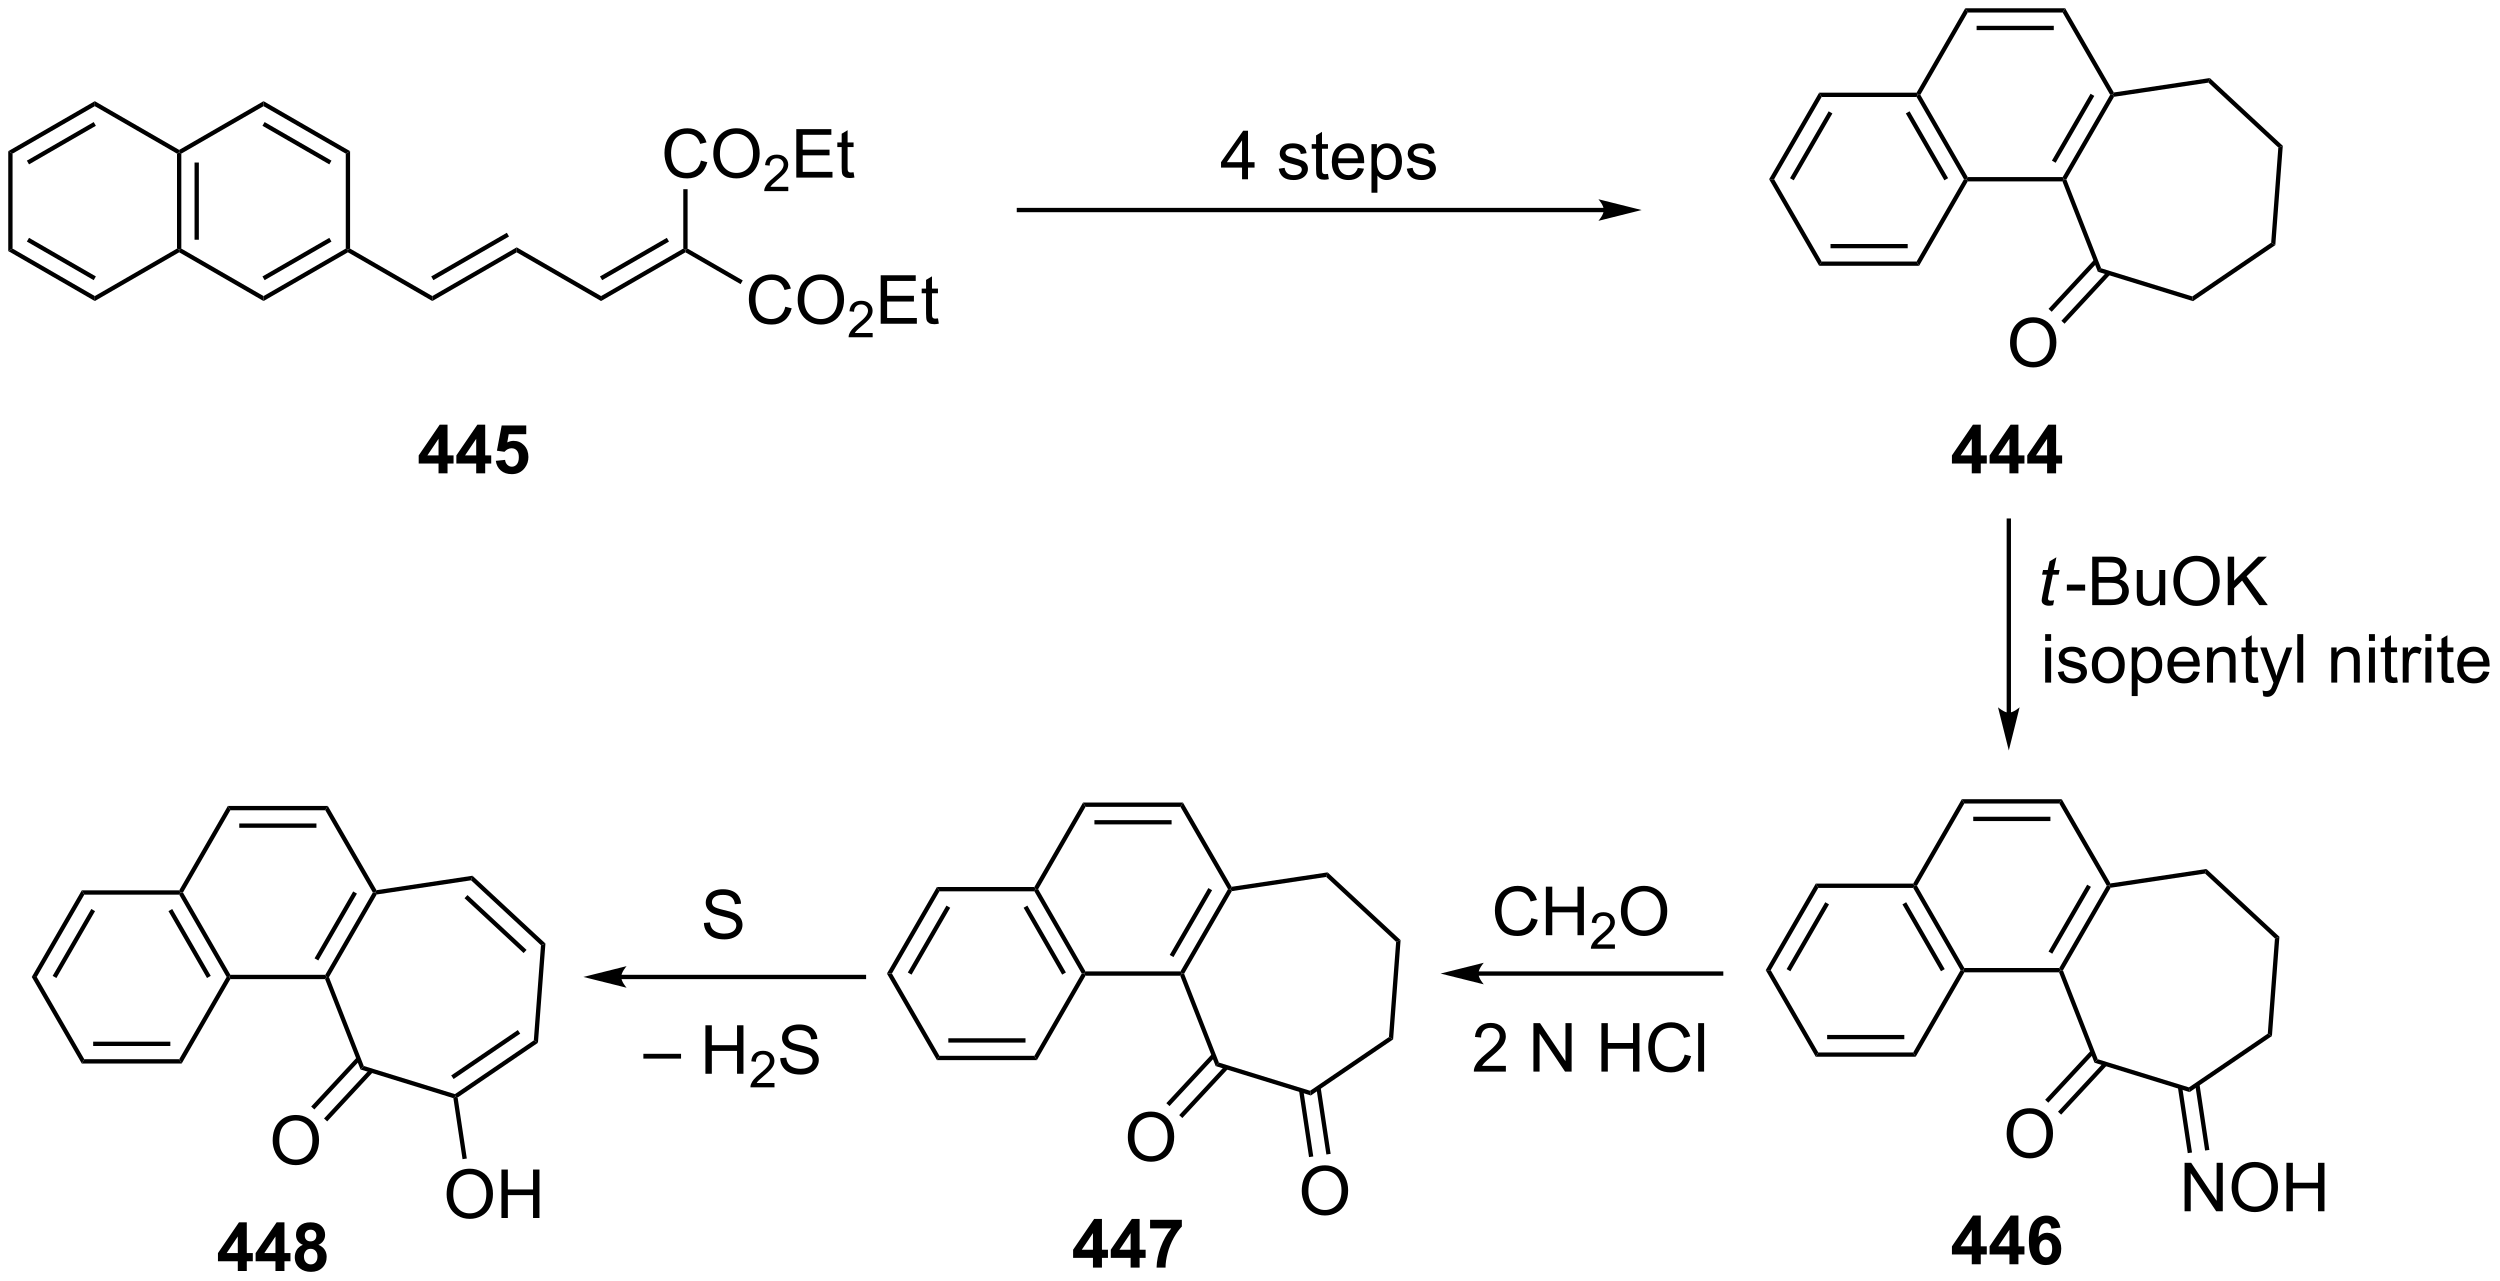 <?xml version="1.0" encoding="UTF-8"?>
<!DOCTYPE svg PUBLIC '-//W3C//DTD SVG 1.0//EN'
          'http://www.w3.org/TR/2001/REC-SVG-20010904/DTD/svg10.dtd'>
<svg stroke-dasharray="none" shape-rendering="auto" xmlns="http://www.w3.org/2000/svg" font-family="'Dialog'" text-rendering="auto" width="810" fill-opacity="1" color-interpolation="auto" color-rendering="auto" preserveAspectRatio="xMidYMid meet" font-size="12px" viewBox="0 0 810 415" fill="black" xmlns:xlink="http://www.w3.org/1999/xlink" stroke="black" image-rendering="auto" stroke-miterlimit="10" stroke-linecap="square" stroke-linejoin="miter" font-style="normal" stroke-width="1" height="415" stroke-dashoffset="0" font-weight="normal" stroke-opacity="1"
><!--Generated by the Batik Graphics2D SVG Generator--><defs id="genericDefs"
  /><g
  ><defs id="defs1"
    ><clipPath clipPathUnits="userSpaceOnUse" id="clipPath1"
      ><path d="M0.633 0.633 L304.11 0.633 L304.11 156.159 L0.633 156.159 L0.633 0.633 Z"
      /></clipPath
      ><clipPath clipPathUnits="userSpaceOnUse" id="clipPath2"
      ><path d="M74.517 88.118 L74.517 239.319 L369.556 239.319 L369.556 88.118 Z"
      /></clipPath
    ></defs
    ><g transform="scale(2.667,2.667) translate(-0.633,-0.633) matrix(1.029,0,0,1.029,-76.015,-90.005)"
    ><path d="M263.836 112.626 L194.782 112.626 L194.527 112.626 L194.527 113.136 L194.782 113.136 L263.836 113.136 L264.091 113.136 L264.091 112.626 L263.836 112.626 ZM268.3 112.881 L263.198 111.606 C263.198 111.606 263.836 112.323 263.836 112.881 C263.836 113.439 263.198 114.157 263.198 114.157 Z" stroke="none" clip-path="url(#clipPath2)"
    /></g
    ><g transform="matrix(2.743,0,0,2.743,-204.394,-241.701)"
    ><path d="M306.94 109.033 L306.793 109.288 L306.499 109.288 L300.899 99.572 L301.047 99.316 L301.341 99.316 ZM304.623 109.16 L300.071 101.261 L299.629 101.515 L304.181 109.415 Z" stroke="none" clip-path="url(#clipPath2)"
    /></g
    ><g transform="matrix(2.743,0,0,2.743,-204.394,-241.701)"
    ><path d="M300.899 99.061 L301.047 99.316 L300.899 99.572 L289.685 99.572 L289.391 99.061 Z" stroke="none" clip-path="url(#clipPath2)"
    /></g
    ><g transform="matrix(2.743,0,0,2.743,-204.394,-241.701)"
    ><path d="M289.391 99.061 L289.685 99.572 L284.07 109.288 L283.481 109.288 ZM290.514 101.262 L285.949 109.16 L286.391 109.415 L290.955 101.517 Z" stroke="none" clip-path="url(#clipPath2)"
    /></g
    ><g transform="matrix(2.743,0,0,2.743,-204.394,-241.701)"
    ><path d="M283.481 109.288 L284.07 109.288 L289.685 119.004 L289.391 119.514 Z" stroke="none" clip-path="url(#clipPath2)"
    /></g
    ><g transform="matrix(2.743,0,0,2.743,-204.394,-241.701)"
    ><path d="M289.391 119.514 L289.685 119.004 L300.899 119.004 L301.194 119.514 ZM290.734 117.443 L299.85 117.443 L299.85 116.933 L290.734 116.933 Z" stroke="none" clip-path="url(#clipPath2)"
    /></g
    ><g transform="matrix(2.743,0,0,2.743,-204.394,-241.701)"
    ><path d="M301.194 119.514 L300.899 119.004 L306.499 109.288 L306.793 109.288 L306.94 109.543 Z" stroke="none" clip-path="url(#clipPath2)"
    /></g
    ><g transform="matrix(2.743,0,0,2.743,-204.394,-241.701)"
    ><path d="M306.94 109.543 L306.793 109.288 L306.94 109.033 L318.154 109.033 L318.302 109.288 L318.128 109.543 Z" stroke="none" clip-path="url(#clipPath2)"
    /></g
    ><g transform="matrix(2.743,0,0,2.743,-204.394,-241.701)"
    ><path d="M318.584 109.309 L318.302 109.288 L318.154 109.033 L323.769 99.316 L324.064 99.316 L324.224 99.55 ZM317.326 107.343 L321.891 99.444 L321.449 99.189 L316.885 107.087 Z" stroke="none" clip-path="url(#clipPath2)"
    /></g
    ><g transform="matrix(2.743,0,0,2.743,-204.394,-241.701)"
    ><path d="M324.198 99.038 L324.064 99.316 L323.769 99.316 L318.154 89.6 L318.449 89.09 Z" stroke="none" clip-path="url(#clipPath2)"
    /></g
    ><g transform="matrix(2.743,0,0,2.743,-204.394,-241.701)"
    ><path d="M318.449 89.09 L318.154 89.6 L306.94 89.6 L306.646 89.09 ZM317.106 91.161 L307.99 91.161 L307.99 91.672 L317.106 91.672 Z" stroke="none" clip-path="url(#clipPath2)"
    /></g
    ><g transform="matrix(2.743,0,0,2.743,-204.394,-241.701)"
    ><path d="M306.646 89.09 L306.94 89.6 L301.341 99.316 L301.047 99.316 L300.899 99.061 Z" stroke="none" clip-path="url(#clipPath2)"
    /></g
    ><g transform="matrix(2.743,0,0,2.743,-204.394,-241.701)"
    ><path d="M318.128 109.543 L318.302 109.288 L318.584 109.309 L322.698 119.803 L322.312 120.218 Z" stroke="none" clip-path="url(#clipPath2)"
    /></g
    ><g transform="matrix(2.743,0,0,2.743,-204.394,-241.701)"
    ><path d="M322.312 120.218 L322.698 119.803 L333.466 123.129 L333.551 123.689 Z" stroke="none" clip-path="url(#clipPath2)"
    /></g
    ><g transform="matrix(2.743,0,0,2.743,-204.394,-241.701)"
    ><path d="M333.551 123.689 L333.466 123.129 L342.782 116.784 L343.272 117.067 Z" stroke="none" clip-path="url(#clipPath2)"
    /></g
    ><g transform="matrix(2.743,0,0,2.743,-204.394,-241.701)"
    ><path d="M343.272 117.067 L342.782 116.784 L343.628 105.545 L344.156 105.338 Z" stroke="none" clip-path="url(#clipPath2)"
    /></g
    ><g transform="matrix(2.743,0,0,2.743,-204.394,-241.701)"
    ><path d="M344.156 105.338 L343.628 105.545 L335.369 97.875 L335.536 97.334 Z" stroke="none" clip-path="url(#clipPath2)"
    /></g
    ><g transform="matrix(2.743,0,0,2.743,-204.394,-241.701)"
    ><path d="M335.536 97.334 L335.369 97.875 L324.224 99.55 L324.064 99.316 L324.198 99.038 Z" stroke="none" clip-path="url(#clipPath2)"
    /></g
    ><g transform="matrix(2.743,0,0,2.743,-204.394,-241.701)"
    ><path d="M311.937 128.629 Q311.937 127.202 312.702 126.398 Q313.468 125.59 314.679 125.59 Q315.471 125.59 316.106 125.971 Q316.744 126.348 317.077 127.025 Q317.413 127.702 317.413 128.562 Q317.413 129.434 317.062 130.122 Q316.71 130.809 316.064 131.163 Q315.421 131.518 314.674 131.518 Q313.866 131.518 313.228 131.127 Q312.593 130.734 312.265 130.059 Q311.937 129.382 311.937 128.629 ZM312.718 128.64 Q312.718 129.676 313.273 130.273 Q313.83 130.866 314.671 130.866 Q315.525 130.866 316.077 130.265 Q316.632 129.663 316.632 128.559 Q316.632 127.859 316.395 127.338 Q316.158 126.817 315.702 126.531 Q315.249 126.241 314.681 126.241 Q313.877 126.241 313.296 126.796 Q312.718 127.348 312.718 128.64 Z" stroke="none" clip-path="url(#clipPath2)"
    /></g
    ><g transform="matrix(2.743,0,0,2.743,-204.394,-241.701)"
    ><path d="M321.898 118.766 L316.485 124.596 L316.859 124.943 L322.272 119.114 ZM323.416 120.176 L318.003 126.006 L318.377 126.353 L323.79 120.523 Z" stroke="none" clip-path="url(#clipPath2)"
    /></g
    ><g transform="matrix(2.743,0,0,2.743,-204.394,-241.701)"
    ><path d="M307.418 144.023 L307.418 142.869 L305.074 142.869 L305.074 141.908 L307.558 138.273 L308.48 138.273 L308.48 141.905 L309.191 141.905 L309.191 142.869 L308.48 142.869 L308.48 144.023 L307.418 144.023 ZM307.418 141.905 L307.418 139.947 L306.103 141.905 L307.418 141.905 ZM311.867 144.023 L311.867 142.869 L309.523 142.869 L309.523 141.908 L312.007 138.273 L312.929 138.273 L312.929 141.905 L313.64 141.905 L313.64 142.869 L312.929 142.869 L312.929 144.023 L311.867 144.023 ZM311.867 141.905 L311.867 139.947 L310.552 141.905 L311.867 141.905 ZM316.316 144.023 L316.316 142.869 L313.972 142.869 L313.972 141.908 L316.457 138.273 L317.379 138.273 L317.379 141.905 L318.09 141.905 L318.09 142.869 L317.379 142.869 L317.379 144.023 L316.316 144.023 ZM316.316 141.905 L316.316 139.947 L315.001 141.905 L316.316 141.905 Z" stroke="none" clip-path="url(#clipPath2)"
    /></g
    ><g transform="matrix(2.743,0,0,2.743,-204.394,-241.701)"
    ><path d="M312.048 172.297 L312.048 149.612 L312.048 149.357 L311.538 149.357 L311.538 149.612 L311.538 172.297 L311.538 172.552 L312.048 172.552 L312.048 172.297 ZM311.793 176.761 L313.069 171.659 C313.069 171.659 312.351 172.297 311.793 172.297 C311.235 172.297 310.517 171.659 310.517 171.659 Z" stroke="none" clip-path="url(#clipPath2)"
    /></g
    ><g transform="matrix(2.743,0,0,2.743,-204.394,-241.701)"
    ><path d="M306.541 202.457 L306.394 202.712 L306.099 202.712 L300.5 192.996 L300.647 192.741 L300.942 192.741 ZM304.224 202.585 L299.671 194.685 L299.229 194.94 L303.782 202.84 Z" stroke="none" clip-path="url(#clipPath2)"
    /></g
    ><g transform="matrix(2.743,0,0,2.743,-204.394,-241.701)"
    ><path d="M300.5 192.486 L300.647 192.741 L300.5 192.996 L289.286 192.996 L288.992 192.486 Z" stroke="none" clip-path="url(#clipPath2)"
    /></g
    ><g transform="matrix(2.743,0,0,2.743,-204.394,-241.701)"
    ><path d="M288.992 192.486 L289.286 192.996 L283.671 202.712 L283.082 202.712 ZM290.114 194.686 L285.55 202.585 L285.992 202.84 L290.556 194.941 Z" stroke="none" clip-path="url(#clipPath2)"
    /></g
    ><g transform="matrix(2.743,0,0,2.743,-204.394,-241.701)"
    ><path d="M283.082 202.712 L283.671 202.712 L289.286 212.429 L288.992 212.939 Z" stroke="none" clip-path="url(#clipPath2)"
    /></g
    ><g transform="matrix(2.743,0,0,2.743,-204.394,-241.701)"
    ><path d="M288.992 212.939 L289.286 212.429 L300.5 212.429 L300.795 212.939 ZM290.334 210.867 L299.45 210.867 L299.45 210.357 L290.334 210.357 Z" stroke="none" clip-path="url(#clipPath2)"
    /></g
    ><g transform="matrix(2.743,0,0,2.743,-204.394,-241.701)"
    ><path d="M300.795 212.939 L300.5 212.429 L306.099 202.712 L306.394 202.712 L306.541 202.967 Z" stroke="none" clip-path="url(#clipPath2)"
    /></g
    ><g transform="matrix(2.743,0,0,2.743,-204.394,-241.701)"
    ><path d="M306.541 202.967 L306.394 202.712 L306.541 202.457 L317.755 202.457 L317.902 202.712 L317.728 202.967 Z" stroke="none" clip-path="url(#clipPath2)"
    /></g
    ><g transform="matrix(2.743,0,0,2.743,-204.394,-241.701)"
    ><path d="M318.185 202.734 L317.902 202.712 L317.755 202.457 L323.37 192.741 L323.665 192.741 L323.824 192.975 ZM316.927 200.767 L321.491 192.869 L321.05 192.613 L316.485 200.512 Z" stroke="none" clip-path="url(#clipPath2)"
    /></g
    ><g transform="matrix(2.743,0,0,2.743,-204.394,-241.701)"
    ><path d="M323.799 192.463 L323.665 192.741 L323.37 192.741 L317.755 183.025 L318.05 182.514 Z" stroke="none" clip-path="url(#clipPath2)"
    /></g
    ><g transform="matrix(2.743,0,0,2.743,-204.394,-241.701)"
    ><path d="M318.05 182.514 L317.755 183.025 L306.541 183.025 L306.246 182.514 ZM316.707 184.586 L307.591 184.586 L307.591 185.096 L316.707 185.096 Z" stroke="none" clip-path="url(#clipPath2)"
    /></g
    ><g transform="matrix(2.743,0,0,2.743,-204.394,-241.701)"
    ><path d="M306.246 182.514 L306.541 183.025 L300.942 192.741 L300.647 192.741 L300.5 192.486 Z" stroke="none" clip-path="url(#clipPath2)"
    /></g
    ><g transform="matrix(2.743,0,0,2.743,-204.394,-241.701)"
    ><path d="M317.728 202.967 L317.902 202.712 L318.185 202.734 L322.298 213.227 L321.913 213.642 Z" stroke="none" clip-path="url(#clipPath2)"
    /></g
    ><g transform="matrix(2.743,0,0,2.743,-204.394,-241.701)"
    ><path d="M321.913 213.642 L322.298 213.227 L333.067 216.554 L333.151 217.114 Z" stroke="none" clip-path="url(#clipPath2)"
    /></g
    ><g transform="matrix(2.743,0,0,2.743,-204.394,-241.701)"
    ><path d="M333.151 217.114 L333.067 216.554 L342.382 210.208 L342.873 210.492 Z" stroke="none" clip-path="url(#clipPath2)"
    /></g
    ><g transform="matrix(2.743,0,0,2.743,-204.394,-241.701)"
    ><path d="M342.873 210.492 L342.382 210.208 L343.229 198.969 L343.756 198.762 Z" stroke="none" clip-path="url(#clipPath2)"
    /></g
    ><g transform="matrix(2.743,0,0,2.743,-204.394,-241.701)"
    ><path d="M343.756 198.762 L343.229 198.969 L334.97 191.299 L335.137 190.758 Z" stroke="none" clip-path="url(#clipPath2)"
    /></g
    ><g transform="matrix(2.743,0,0,2.743,-204.394,-241.701)"
    ><path d="M335.137 190.758 L334.97 191.299 L323.824 192.975 L323.665 192.741 L323.799 192.463 Z" stroke="none" clip-path="url(#clipPath2)"
    /></g
    ><g transform="matrix(2.743,0,0,2.743,-204.394,-241.701)"
    ><path d="M311.537 222.054 Q311.537 220.627 312.303 219.822 Q313.069 219.015 314.28 219.015 Q315.071 219.015 315.707 219.395 Q316.345 219.773 316.678 220.45 Q317.014 221.127 317.014 221.986 Q317.014 222.858 316.662 223.546 Q316.311 224.233 315.665 224.588 Q315.022 224.942 314.274 224.942 Q313.467 224.942 312.829 224.551 Q312.194 224.158 311.866 223.483 Q311.537 222.806 311.537 222.054 ZM312.319 222.064 Q312.319 223.101 312.873 223.697 Q313.431 224.291 314.272 224.291 Q315.126 224.291 315.678 223.689 Q316.233 223.088 316.233 221.983 Q316.233 221.283 315.996 220.762 Q315.759 220.241 315.303 219.955 Q314.85 219.666 314.282 219.666 Q313.478 219.666 312.897 220.22 Q312.319 220.773 312.319 222.064 Z" stroke="none" clip-path="url(#clipPath2)"
    /></g
    ><g transform="matrix(2.743,0,0,2.743,-204.394,-241.701)"
    ><path d="M321.499 212.191 L316.086 218.02 L316.459 218.368 L321.873 212.538 ZM323.017 213.6 L317.603 219.43 L317.977 219.777 L323.391 213.948 Z" stroke="none" clip-path="url(#clipPath2)"
    /></g
    ><g transform="matrix(2.743,0,0,2.743,-204.394,-241.701)"
    ><path d="M307.418 237.447 L307.418 236.293 L305.074 236.293 L305.074 235.333 L307.558 231.697 L308.48 231.697 L308.48 235.33 L309.191 235.33 L309.191 236.293 L308.48 236.293 L308.48 237.447 L307.418 237.447 ZM307.418 235.33 L307.418 233.372 L306.103 235.33 L307.418 235.33 ZM311.867 237.447 L311.867 236.293 L309.523 236.293 L309.523 235.333 L312.007 231.697 L312.929 231.697 L312.929 235.33 L313.64 235.33 L313.64 236.293 L312.929 236.293 L312.929 237.447 L311.867 237.447 ZM311.867 235.33 L311.867 233.372 L310.552 235.33 L311.867 235.33 ZM317.884 233.122 L316.821 233.239 Q316.782 232.911 316.618 232.754 Q316.454 232.598 316.191 232.598 Q315.845 232.598 315.603 232.911 Q315.363 233.223 315.3 234.213 Q315.712 233.728 316.321 233.728 Q317.009 233.728 317.498 234.252 Q317.988 234.775 317.988 235.603 Q317.988 236.481 317.472 237.015 Q316.957 237.546 316.149 237.546 Q315.282 237.546 314.722 236.872 Q314.165 236.197 314.165 234.661 Q314.165 233.088 314.746 232.392 Q315.329 231.697 316.259 231.697 Q316.91 231.697 317.337 232.062 Q317.767 232.426 317.884 233.122 ZM315.394 235.517 Q315.394 236.051 315.639 236.343 Q315.886 236.635 316.204 236.635 Q316.509 236.635 316.712 236.398 Q316.915 236.158 316.915 235.614 Q316.915 235.056 316.696 234.796 Q316.478 234.536 316.149 234.536 Q315.832 234.536 315.613 234.786 Q315.394 235.033 315.394 235.517 Z" stroke="none" clip-path="url(#clipPath2)"
    /></g
    ><g transform="matrix(2.743,0,0,2.743,-204.394,-241.701)"
    ><path d="M332.554 231.19 L332.554 225.463 L333.333 225.463 L336.341 229.958 L336.341 225.463 L337.067 225.463 L337.067 231.19 L336.289 231.19 L333.281 226.69 L333.281 231.19 L332.554 231.19 ZM338.11 228.4 Q338.11 226.973 338.876 226.169 Q339.642 225.361 340.853 225.361 Q341.644 225.361 342.28 225.742 Q342.918 226.119 343.251 226.796 Q343.587 227.473 343.587 228.333 Q343.587 229.205 343.235 229.893 Q342.884 230.58 342.238 230.934 Q341.595 231.288 340.847 231.288 Q340.04 231.288 339.402 230.898 Q338.767 230.505 338.438 229.83 Q338.11 229.153 338.11 228.4 ZM338.892 228.411 Q338.892 229.447 339.446 230.044 Q340.004 230.637 340.845 230.637 Q341.699 230.637 342.251 230.036 Q342.806 229.434 342.806 228.33 Q342.806 227.63 342.569 227.109 Q342.332 226.588 341.876 226.302 Q341.423 226.012 340.855 226.012 Q340.05 226.012 339.47 226.567 Q338.892 227.119 338.892 228.411 ZM344.586 231.19 L344.586 225.463 L345.343 225.463 L345.343 227.815 L348.32 227.815 L348.32 225.463 L349.078 225.463 L349.078 231.19 L348.32 231.19 L348.32 228.489 L345.343 228.489 L345.343 231.19 L344.586 231.19 Z" stroke="none" clip-path="url(#clipPath2)"
    /></g
    ><g transform="matrix(2.743,0,0,2.743,-204.394,-241.701)"
    ><path d="M331.759 216.532 L332.93 224.324 L333.434 224.249 L332.263 216.457 ZM333.807 216.224 L334.978 224.016 L335.483 223.941 L334.312 216.149 Z" stroke="none" clip-path="url(#clipPath2)"
    /></g
    ><g transform="matrix(2.743,0,0,2.743,-204.394,-241.701)"
    ><path d="M249.142 203.367 L277.815 203.367 L278.07 203.367 L278.07 202.857 L277.815 202.857 L249.142 202.857 L248.887 202.857 L248.887 203.367 L249.142 203.367 ZM244.677 203.112 L249.78 204.387 C249.78 204.387 249.142 203.67 249.142 203.112 C249.142 202.554 249.78 201.836 249.78 201.836 Z" stroke="none" clip-path="url(#clipPath2)"
    /></g
    ><g transform="matrix(2.743,0,0,2.743,-204.394,-241.701)"
    ><path d="M202.736 202.857 L202.589 203.112 L202.294 203.112 L196.695 193.395 L196.843 193.14 L197.137 193.14 ZM200.419 202.984 L195.867 195.084 L195.424 195.339 L199.977 203.239 Z" stroke="none" clip-path="url(#clipPath2)"
    /></g
    ><g transform="matrix(2.743,0,0,2.743,-204.394,-241.701)"
    ><path d="M196.695 192.885 L196.843 193.14 L196.695 193.395 L185.481 193.395 L185.187 192.885 Z" stroke="none" clip-path="url(#clipPath2)"
    /></g
    ><g transform="matrix(2.743,0,0,2.743,-204.394,-241.701)"
    ><path d="M185.187 192.885 L185.481 193.395 L179.866 203.112 L179.277 203.112 ZM186.309 195.085 L181.745 202.984 L182.187 203.239 L186.751 195.341 Z" stroke="none" clip-path="url(#clipPath2)"
    /></g
    ><g transform="matrix(2.743,0,0,2.743,-204.394,-241.701)"
    ><path d="M179.277 203.112 L179.866 203.112 L185.481 212.828 L185.187 213.338 Z" stroke="none" clip-path="url(#clipPath2)"
    /></g
    ><g transform="matrix(2.743,0,0,2.743,-204.394,-241.701)"
    ><path d="M185.187 213.338 L185.481 212.828 L196.695 212.828 L196.99 213.338 ZM186.529 211.267 L195.645 211.267 L195.645 210.756 L186.529 210.756 Z" stroke="none" clip-path="url(#clipPath2)"
    /></g
    ><g transform="matrix(2.743,0,0,2.743,-204.394,-241.701)"
    ><path d="M196.99 213.338 L196.695 212.828 L202.294 203.112 L202.589 203.112 L202.736 203.367 Z" stroke="none" clip-path="url(#clipPath2)"
    /></g
    ><g transform="matrix(2.743,0,0,2.743,-204.394,-241.701)"
    ><path d="M202.736 203.367 L202.589 203.112 L202.736 202.857 L213.95 202.857 L214.097 203.112 L213.923 203.367 Z" stroke="none" clip-path="url(#clipPath2)"
    /></g
    ><g transform="matrix(2.743,0,0,2.743,-204.394,-241.701)"
    ><path d="M214.38 203.133 L214.097 203.112 L213.95 202.857 L219.565 193.14 L219.86 193.14 L220.019 193.374 ZM213.122 201.166 L217.686 193.268 L217.245 193.012 L212.68 200.911 Z" stroke="none" clip-path="url(#clipPath2)"
    /></g
    ><g transform="matrix(2.743,0,0,2.743,-204.394,-241.701)"
    ><path d="M219.994 192.862 L219.86 193.14 L219.565 193.14 L213.95 183.424 L214.245 182.914 Z" stroke="none" clip-path="url(#clipPath2)"
    /></g
    ><g transform="matrix(2.743,0,0,2.743,-204.394,-241.701)"
    ><path d="M214.245 182.914 L213.95 183.424 L202.736 183.424 L202.441 182.914 ZM212.902 184.985 L203.786 184.985 L203.786 185.495 L212.902 185.495 Z" stroke="none" clip-path="url(#clipPath2)"
    /></g
    ><g transform="matrix(2.743,0,0,2.743,-204.394,-241.701)"
    ><path d="M202.441 182.914 L202.736 183.424 L197.137 193.14 L196.843 193.14 L196.695 192.885 Z" stroke="none" clip-path="url(#clipPath2)"
    /></g
    ><g transform="matrix(2.743,0,0,2.743,-204.394,-241.701)"
    ><path d="M213.923 203.367 L214.097 203.112 L214.38 203.133 L218.493 213.626 L218.108 214.041 Z" stroke="none" clip-path="url(#clipPath2)"
    /></g
    ><g transform="matrix(2.743,0,0,2.743,-204.394,-241.701)"
    ><path d="M218.108 214.041 L218.493 213.626 L229.262 216.953 L229.346 217.513 Z" stroke="none" clip-path="url(#clipPath2)"
    /></g
    ><g transform="matrix(2.743,0,0,2.743,-204.394,-241.701)"
    ><path d="M229.346 217.513 L229.262 216.953 L238.577 210.607 L239.068 210.891 Z" stroke="none" clip-path="url(#clipPath2)"
    /></g
    ><g transform="matrix(2.743,0,0,2.743,-204.394,-241.701)"
    ><path d="M239.068 210.891 L238.577 210.607 L239.424 199.368 L239.952 199.162 Z" stroke="none" clip-path="url(#clipPath2)"
    /></g
    ><g transform="matrix(2.743,0,0,2.743,-204.394,-241.701)"
    ><path d="M239.952 199.162 L239.424 199.368 L231.165 191.699 L231.332 191.158 Z" stroke="none" clip-path="url(#clipPath2)"
    /></g
    ><g transform="matrix(2.743,0,0,2.743,-204.394,-241.701)"
    ><path d="M231.332 191.158 L231.165 191.699 L220.019 193.374 L219.86 193.14 L219.994 192.862 Z" stroke="none" clip-path="url(#clipPath2)"
    /></g
    ><g transform="matrix(2.743,0,0,2.743,-204.394,-241.701)"
    ><path d="M207.732 222.453 Q207.732 221.026 208.498 220.221 Q209.264 219.414 210.475 219.414 Q211.266 219.414 211.902 219.794 Q212.54 220.172 212.873 220.849 Q213.209 221.526 213.209 222.385 Q213.209 223.258 212.857 223.945 Q212.506 224.633 211.86 224.987 Q211.217 225.341 210.469 225.341 Q209.662 225.341 209.024 224.951 Q208.389 224.557 208.06 223.883 Q207.732 223.206 207.732 222.453 ZM208.514 222.464 Q208.514 223.5 209.068 224.096 Q209.626 224.69 210.467 224.69 Q211.321 224.69 211.873 224.089 Q212.428 223.487 212.428 222.383 Q212.428 221.682 212.191 221.161 Q211.954 220.641 211.498 220.354 Q211.045 220.065 210.477 220.065 Q209.673 220.065 209.092 220.62 Q208.514 221.172 208.514 222.464 Z" stroke="none" clip-path="url(#clipPath2)"
    /></g
    ><g transform="matrix(2.743,0,0,2.743,-204.394,-241.701)"
    ><path d="M217.694 212.59 L212.281 218.42 L212.654 218.767 L218.068 212.937 ZM219.212 214 L213.798 219.829 L214.172 220.177 L219.586 214.347 Z" stroke="none" clip-path="url(#clipPath2)"
    /></g
    ><g transform="matrix(2.743,0,0,2.743,-204.394,-241.701)"
    ><path d="M203.613 237.846 L203.613 236.693 L201.269 236.693 L201.269 235.732 L203.753 232.096 L204.675 232.096 L204.675 235.729 L205.386 235.729 L205.386 236.693 L204.675 236.693 L204.675 237.846 L203.613 237.846 ZM203.613 235.729 L203.613 233.771 L202.298 235.729 L203.613 235.729 ZM208.062 237.846 L208.062 236.693 L205.718 236.693 L205.718 235.732 L208.203 232.096 L209.125 232.096 L209.125 235.729 L209.835 235.729 L209.835 236.693 L209.125 236.693 L209.125 237.846 L208.062 237.846 ZM208.062 235.729 L208.062 233.771 L206.747 235.729 L208.062 235.729 ZM210.36 233.216 L210.36 232.198 L214.113 232.198 L214.113 232.995 Q213.649 233.451 213.167 234.307 Q212.688 235.161 212.436 236.125 Q212.183 237.089 212.188 237.846 L211.128 237.846 Q211.157 236.659 211.618 235.424 Q212.082 234.19 212.855 233.216 L210.36 233.216 Z" stroke="none" clip-path="url(#clipPath2)"
    /></g
    ><g transform="matrix(2.743,0,0,2.743,-204.394,-241.701)"
    ><path d="M228.278 228.8 Q228.278 227.373 229.044 226.568 Q229.809 225.761 231.02 225.761 Q231.812 225.761 232.447 226.141 Q233.085 226.518 233.419 227.196 Q233.755 227.873 233.755 228.732 Q233.755 229.604 233.403 230.292 Q233.052 230.979 232.406 231.334 Q231.762 231.688 231.015 231.688 Q230.208 231.688 229.57 231.297 Q228.934 230.904 228.606 230.229 Q228.278 229.552 228.278 228.8 ZM229.059 228.81 Q229.059 229.847 229.614 230.443 Q230.171 231.037 231.012 231.037 Q231.867 231.037 232.419 230.435 Q232.973 229.834 232.973 228.729 Q232.973 228.029 232.736 227.508 Q232.499 226.987 232.044 226.701 Q231.59 226.412 231.023 226.412 Q230.218 226.412 229.637 226.966 Q229.059 227.518 229.059 228.81 Z" stroke="none" clip-path="url(#clipPath2)"
    /></g
    ><g transform="matrix(2.743,0,0,2.743,-204.394,-241.701)"
    ><path d="M227.954 216.932 L229.135 224.791 L229.639 224.715 L228.458 216.856 ZM230.002 216.624 L231.184 224.483 L231.688 224.407 L230.507 216.548 Z" stroke="none" clip-path="url(#clipPath2)"
    /></g
    ><g transform="matrix(2.743,0,0,2.743,-204.394,-241.701)"
    ><path d="M95.422 106.263 L95.677 106.116 L95.933 106.263 L95.933 117.478 L95.677 117.625 L95.422 117.478 ZM97.494 107.312 L97.494 116.429 L98.004 116.429 L98.004 107.312 Z" stroke="none" clip-path="url(#clipPath2)"
    /></g
    ><g transform="matrix(2.743,0,0,2.743,-204.394,-241.701)"
    ><path d="M95.677 117.919 L95.677 117.625 L95.933 117.478 L105.644 123.085 L105.644 123.674 Z" stroke="none" clip-path="url(#clipPath2)"
    /></g
    ><g transform="matrix(2.743,0,0,2.743,-204.394,-241.701)"
    ><path d="M105.644 123.674 L105.644 123.085 L115.356 117.478 L115.611 117.625 L115.611 117.919 ZM105.772 121.208 L113.667 116.65 L113.412 116.208 L105.517 120.766 Z" stroke="none" clip-path="url(#clipPath2)"
    /></g
    ><g transform="matrix(2.743,0,0,2.743,-204.394,-241.701)"
    ><path d="M115.866 117.478 L115.611 117.625 L115.356 117.478 L115.356 106.263 L115.866 105.969 Z" stroke="none" clip-path="url(#clipPath2)"
    /></g
    ><g transform="matrix(2.743,0,0,2.743,-204.394,-241.701)"
    ><path d="M115.866 105.969 L115.356 106.263 L105.644 100.656 L105.644 100.067 ZM113.667 107.091 L105.772 102.533 L105.517 102.975 L113.412 107.533 Z" stroke="none" clip-path="url(#clipPath2)"
    /></g
    ><g transform="matrix(2.743,0,0,2.743,-204.394,-241.701)"
    ><path d="M105.644 100.067 L105.644 100.656 L95.933 106.263 L95.677 106.116 L95.677 105.822 Z" stroke="none" clip-path="url(#clipPath2)"
    /></g
    ><g transform="matrix(2.743,0,0,2.743,-204.394,-241.701)"
    ><path d="M95.677 105.822 L95.677 106.116 L95.422 106.263 L85.711 100.656 L85.711 100.067 Z" stroke="none" clip-path="url(#clipPath2)"
    /></g
    ><g transform="matrix(2.743,0,0,2.743,-204.394,-241.701)"
    ><path d="M85.711 100.067 L85.711 100.656 L75.999 106.263 L75.489 105.969 ZM85.583 102.533 L77.688 107.091 L77.943 107.533 L85.838 102.975 Z" stroke="none" clip-path="url(#clipPath2)"
    /></g
    ><g transform="matrix(2.743,0,0,2.743,-204.394,-241.701)"
    ><path d="M75.489 105.969 L75.999 106.263 L75.999 117.478 L75.489 117.772 Z" stroke="none" clip-path="url(#clipPath2)"
    /></g
    ><g transform="matrix(2.743,0,0,2.743,-204.394,-241.701)"
    ><path d="M75.489 117.772 L75.999 117.478 L85.711 123.085 L85.711 123.674 ZM77.688 116.65 L85.583 121.208 L85.838 120.766 L77.943 116.208 Z" stroke="none" clip-path="url(#clipPath2)"
    /></g
    ><g transform="matrix(2.743,0,0,2.743,-204.394,-241.701)"
    ><path d="M85.711 123.674 L85.711 123.085 L95.422 117.478 L95.677 117.625 L95.677 117.919 Z" stroke="none" clip-path="url(#clipPath2)"
    /></g
    ><g transform="matrix(2.743,0,0,2.743,-204.394,-241.701)"
    ><path d="M115.611 117.919 L115.611 117.625 L115.866 117.478 L125.578 123.085 L125.578 123.674 Z" stroke="none" clip-path="url(#clipPath2)"
    /></g
    ><g transform="matrix(2.743,0,0,2.743,-204.394,-241.701)"
    ><path d="M126.315 144.023 L126.315 142.869 L123.971 142.869 L123.971 141.908 L126.455 138.273 L127.377 138.273 L127.377 141.905 L128.088 141.905 L128.088 142.869 L127.377 142.869 L127.377 144.023 L126.315 144.023 ZM126.315 141.905 L126.315 139.947 L125 141.905 L126.315 141.905 ZM130.764 144.023 L130.764 142.869 L128.42 142.869 L128.42 141.908 L130.905 138.273 L131.826 138.273 L131.826 141.905 L132.537 141.905 L132.537 142.869 L131.826 142.869 L131.826 144.023 L130.764 144.023 ZM130.764 141.905 L130.764 139.947 L129.449 141.905 L130.764 141.905 ZM133.078 142.549 L134.172 142.437 Q134.218 142.806 134.447 143.025 Q134.679 143.241 134.979 143.241 Q135.322 143.241 135.56 142.963 Q135.799 142.681 135.799 142.119 Q135.799 141.593 135.562 141.33 Q135.328 141.064 134.947 141.064 Q134.476 141.064 134.101 141.483 L133.21 141.353 L133.773 138.374 L136.674 138.374 L136.674 139.4 L134.604 139.4 L134.432 140.374 Q134.799 140.189 135.182 140.189 Q135.914 140.189 136.422 140.72 Q136.929 141.252 136.929 142.101 Q136.929 142.806 136.518 143.361 Q135.96 144.122 134.968 144.122 Q134.174 144.122 133.674 143.695 Q133.174 143.267 133.078 142.549 Z" stroke="none" clip-path="url(#clipPath2)"
    /></g
    ><g transform="matrix(2.743,0,0,2.743,-204.394,-241.701)"
    ><path d="M125.578 123.674 L125.578 123.085 L135.545 117.33 L135.545 117.919 ZM125.705 121.208 L134.636 116.052 L134.381 115.61 L125.45 120.766 Z" stroke="none" clip-path="url(#clipPath2)"
    /></g
    ><g transform="matrix(2.743,0,0,2.743,-204.394,-241.701)"
    ><path d="M135.545 117.919 L135.545 117.33 L145.511 123.085 L145.511 123.674 Z" stroke="none" clip-path="url(#clipPath2)"
    /></g
    ><g transform="matrix(2.743,0,0,2.743,-204.394,-241.701)"
    ><path d="M145.511 123.674 L145.511 123.085 L155.223 117.478 L155.478 117.625 L155.478 117.919 ZM145.639 121.208 L153.534 116.65 L153.279 116.208 L145.384 120.766 Z" stroke="none" clip-path="url(#clipPath2)"
    /></g
    ><g transform="matrix(2.743,0,0,2.743,-204.394,-241.701)"
    ><path d="M167.273 124.346 L168.031 124.537 Q167.794 125.471 167.174 125.964 Q166.554 126.453 165.661 126.453 Q164.734 126.453 164.153 126.076 Q163.575 125.698 163.27 124.984 Q162.968 124.268 162.968 123.448 Q162.968 122.552 163.31 121.888 Q163.653 121.221 164.284 120.875 Q164.914 120.529 165.672 120.529 Q166.531 120.529 167.117 120.966 Q167.703 121.404 167.935 122.198 L167.187 122.372 Q166.989 121.747 166.609 121.464 Q166.232 121.177 165.656 121.177 Q164.997 121.177 164.552 121.495 Q164.109 121.81 163.929 122.344 Q163.75 122.878 163.75 123.443 Q163.75 124.174 163.963 124.719 Q164.177 125.263 164.625 125.534 Q165.075 125.802 165.599 125.802 Q166.234 125.802 166.674 125.435 Q167.117 125.068 167.273 124.346 ZM168.735 123.565 Q168.735 122.138 169.501 121.333 Q170.267 120.526 171.478 120.526 Q172.269 120.526 172.905 120.906 Q173.543 121.284 173.876 121.961 Q174.212 122.638 174.212 123.497 Q174.212 124.37 173.86 125.057 Q173.509 125.745 172.863 126.099 Q172.22 126.453 171.472 126.453 Q170.665 126.453 170.027 126.062 Q169.392 125.669 169.064 124.995 Q168.735 124.318 168.735 123.565 ZM169.517 123.576 Q169.517 124.612 170.071 125.208 Q170.629 125.802 171.47 125.802 Q172.324 125.802 172.876 125.201 Q173.431 124.599 173.431 123.495 Q173.431 122.794 173.194 122.273 Q172.957 121.753 172.501 121.466 Q172.048 121.177 171.48 121.177 Q170.675 121.177 170.095 121.732 Q169.517 122.284 169.517 123.576 Z" stroke="none" clip-path="url(#clipPath2)"
    /></g
    ><g transform="matrix(2.743,0,0,2.743,-204.394,-241.701)"
    ><path d="M177.591 127.446 L177.591 127.954 L174.752 127.954 Q174.746 127.763 174.814 127.587 Q174.922 127.298 175.16 127.017 Q175.4 126.736 175.851 126.366 Q176.55 125.792 176.797 125.456 Q177.043 125.12 177.043 124.821 Q177.043 124.509 176.818 124.294 Q176.595 124.077 176.234 124.077 Q175.853 124.077 175.625 124.306 Q175.396 124.534 175.394 124.939 L174.851 124.884 Q174.908 124.276 175.271 123.96 Q175.635 123.642 176.246 123.642 Q176.865 123.642 177.224 123.986 Q177.586 124.327 177.586 124.833 Q177.586 125.091 177.48 125.341 Q177.375 125.589 177.129 125.864 Q176.885 126.14 176.316 126.62 Q175.841 127.019 175.707 127.161 Q175.572 127.304 175.484 127.446 L177.591 127.446 Z" stroke="none" clip-path="url(#clipPath2)"
    /></g
    ><g transform="matrix(2.743,0,0,2.743,-204.394,-241.701)"
    ><path d="M178.54 126.354 L178.54 120.628 L182.68 120.628 L182.68 121.302 L179.298 121.302 L179.298 123.057 L182.467 123.057 L182.467 123.729 L179.298 123.729 L179.298 125.677 L182.813 125.677 L182.813 126.354 L178.54 126.354 ZM185.305 125.724 L185.407 126.346 Q185.11 126.409 184.876 126.409 Q184.493 126.409 184.282 126.289 Q184.071 126.167 183.985 125.969 Q183.899 125.771 183.899 125.138 L183.899 122.753 L183.383 122.753 L183.383 122.206 L183.899 122.206 L183.899 121.177 L184.6 120.755 L184.6 122.206 L185.305 122.206 L185.305 122.753 L184.6 122.753 L184.6 125.177 Q184.6 125.479 184.636 125.565 Q184.673 125.651 184.756 125.703 Q184.842 125.753 184.998 125.753 Q185.115 125.753 185.305 125.724 Z" stroke="none" clip-path="url(#clipPath2)"
    /></g
    ><g transform="matrix(2.743,0,0,2.743,-204.394,-241.701)"
    ><path d="M155.478 117.919 L155.478 117.625 L155.733 117.478 L162.246 121.238 L161.991 121.68 Z" stroke="none" clip-path="url(#clipPath2)"
    /></g
    ><g transform="matrix(2.743,0,0,2.743,-204.394,-241.701)"
    ><path d="M157.306 107.083 L158.064 107.273 Q157.827 108.208 157.207 108.701 Q156.588 109.19 155.694 109.19 Q154.767 109.19 154.186 108.813 Q153.608 108.435 153.304 107.721 Q153.002 107.005 153.002 106.185 Q153.002 105.289 153.343 104.625 Q153.686 103.958 154.317 103.612 Q154.947 103.266 155.705 103.266 Q156.564 103.266 157.15 103.703 Q157.736 104.141 157.968 104.935 L157.22 105.109 Q157.023 104.484 156.642 104.201 Q156.265 103.914 155.689 103.914 Q155.03 103.914 154.585 104.232 Q154.142 104.547 153.963 105.081 Q153.783 105.615 153.783 106.18 Q153.783 106.912 153.996 107.456 Q154.21 108 154.658 108.271 Q155.108 108.539 155.632 108.539 Q156.267 108.539 156.707 108.172 Q157.15 107.805 157.306 107.083 ZM158.769 106.302 Q158.769 104.875 159.534 104.07 Q160.3 103.263 161.511 103.263 Q162.302 103.263 162.938 103.643 Q163.576 104.021 163.909 104.698 Q164.245 105.375 164.245 106.234 Q164.245 107.107 163.894 107.794 Q163.542 108.482 162.896 108.836 Q162.253 109.19 161.506 109.19 Q160.698 109.19 160.06 108.799 Q159.425 108.406 159.097 107.732 Q158.769 107.055 158.769 106.302 ZM159.55 106.313 Q159.55 107.349 160.105 107.945 Q160.662 108.539 161.503 108.539 Q162.357 108.539 162.909 107.938 Q163.464 107.336 163.464 106.232 Q163.464 105.531 163.227 105.01 Q162.99 104.49 162.534 104.203 Q162.081 103.914 161.513 103.914 Q160.709 103.914 160.128 104.469 Q159.55 105.021 159.55 106.313 Z" stroke="none" clip-path="url(#clipPath2)"
    /></g
    ><g transform="matrix(2.743,0,0,2.743,-204.394,-241.701)"
    ><path d="M167.625 110.183 L167.625 110.691 L164.785 110.691 Q164.779 110.5 164.847 110.324 Q164.955 110.035 165.193 109.754 Q165.433 109.472 165.884 109.103 Q166.584 108.529 166.83 108.193 Q167.076 107.857 167.076 107.558 Q167.076 107.246 166.851 107.031 Q166.629 106.814 166.267 106.814 Q165.886 106.814 165.658 107.043 Q165.429 107.271 165.427 107.676 L164.884 107.621 Q164.941 107.013 165.304 106.697 Q165.668 106.379 166.279 106.379 Q166.898 106.379 167.257 106.722 Q167.619 107.064 167.619 107.57 Q167.619 107.828 167.513 108.078 Q167.408 108.326 167.162 108.601 Q166.918 108.877 166.349 109.357 Q165.875 109.756 165.74 109.898 Q165.605 110.041 165.517 110.183 L167.625 110.183 Z" stroke="none" clip-path="url(#clipPath2)"
    /></g
    ><g transform="matrix(2.743,0,0,2.743,-204.394,-241.701)"
    ><path d="M168.573 109.091 L168.573 103.365 L172.714 103.365 L172.714 104.039 L169.331 104.039 L169.331 105.794 L172.5 105.794 L172.5 106.466 L169.331 106.466 L169.331 108.414 L172.846 108.414 L172.846 109.091 L168.573 109.091 ZM175.339 108.461 L175.44 109.083 Q175.143 109.146 174.909 109.146 Q174.526 109.146 174.315 109.026 Q174.104 108.904 174.018 108.706 Q173.932 108.508 173.932 107.875 L173.932 105.49 L173.417 105.49 L173.417 104.943 L173.932 104.943 L173.932 103.914 L174.633 103.492 L174.633 104.943 L175.339 104.943 L175.339 105.49 L174.633 105.49 L174.633 107.914 Q174.633 108.216 174.669 108.302 Q174.706 108.388 174.789 108.44 Q174.875 108.49 175.031 108.49 Q175.148 108.49 175.339 108.461 Z" stroke="none" clip-path="url(#clipPath2)"
    /></g
    ><g transform="matrix(2.743,0,0,2.743,-204.394,-241.701)"
    ><path d="M155.733 117.478 L155.478 117.625 L155.223 117.478 L155.223 110.462 L155.733 110.462 Z" stroke="none" clip-path="url(#clipPath2)"
    /></g
    ><g transform="matrix(2.743,0,0,2.743,-204.394,-241.701)"
    ><path d="M317.144 159.018 L317.026 159.599 Q316.771 159.664 316.534 159.664 Q316.112 159.664 315.862 159.455 Q315.675 159.299 315.675 159.031 Q315.675 158.893 315.776 158.401 L316.279 155.992 L315.722 155.992 L315.834 155.445 L316.394 155.445 L316.607 154.424 L317.417 153.937 L317.099 155.445 L317.795 155.445 L317.677 155.992 L316.987 155.992 L316.505 158.284 Q316.417 158.721 316.417 158.807 Q316.417 158.932 316.487 159 Q316.56 159.065 316.724 159.065 Q316.959 159.065 317.144 159.018 Z" stroke="none" clip-path="url(#clipPath2)"
    /></g
    ><g transform="matrix(2.743,0,0,2.743,-204.394,-241.701)"
    ><path d="M318.65 157.875 L318.65 157.166 L320.809 157.166 L320.809 157.875 L318.65 157.875 ZM321.645 159.593 L321.645 153.867 L323.793 153.867 Q324.45 153.867 324.845 154.041 Q325.244 154.213 325.468 154.575 Q325.692 154.937 325.692 155.33 Q325.692 155.698 325.491 156.023 Q325.293 156.346 324.892 156.547 Q325.41 156.698 325.689 157.065 Q325.97 157.432 325.97 157.932 Q325.97 158.336 325.798 158.682 Q325.629 159.026 325.379 159.213 Q325.129 159.401 324.752 159.497 Q324.377 159.593 323.83 159.593 L321.645 159.593 ZM322.403 156.273 L323.642 156.273 Q324.145 156.273 324.364 156.205 Q324.653 156.119 324.798 155.922 Q324.947 155.721 324.947 155.422 Q324.947 155.135 324.809 154.919 Q324.673 154.703 324.418 154.622 Q324.166 154.541 323.548 154.541 L322.403 154.541 L322.403 156.273 ZM322.403 158.916 L323.83 158.916 Q324.197 158.916 324.345 158.89 Q324.606 158.843 324.78 158.734 Q324.957 158.625 325.069 158.416 Q325.184 158.205 325.184 157.932 Q325.184 157.612 325.02 157.377 Q324.856 157.14 324.564 157.044 Q324.275 156.948 323.728 156.948 L322.403 156.948 L322.403 158.916 ZM329.642 159.593 L329.642 158.984 Q329.158 159.687 328.325 159.687 Q327.957 159.687 327.64 159.547 Q327.322 159.406 327.166 159.192 Q327.012 158.979 326.95 158.672 Q326.908 158.463 326.908 158.015 L326.908 155.445 L327.611 155.445 L327.611 157.744 Q327.611 158.297 327.653 158.487 Q327.72 158.765 327.934 158.924 Q328.15 159.08 328.465 159.08 Q328.783 159.08 329.059 158.919 Q329.337 158.757 329.452 158.479 Q329.567 158.198 329.567 157.666 L329.567 155.445 L330.27 155.445 L330.27 159.593 L329.642 159.593 ZM331.232 156.804 Q331.232 155.377 331.998 154.573 Q332.763 153.765 333.974 153.765 Q334.766 153.765 335.401 154.145 Q336.039 154.523 336.373 155.2 Q336.709 155.877 336.709 156.737 Q336.709 157.609 336.357 158.297 Q336.005 158.984 335.36 159.338 Q334.716 159.692 333.969 159.692 Q333.162 159.692 332.524 159.302 Q331.888 158.909 331.56 158.234 Q331.232 157.557 331.232 156.804 ZM332.013 156.815 Q332.013 157.851 332.568 158.448 Q333.125 159.041 333.966 159.041 Q334.821 159.041 335.373 158.44 Q335.927 157.838 335.927 156.734 Q335.927 156.034 335.69 155.513 Q335.453 154.992 334.998 154.705 Q334.545 154.416 333.977 154.416 Q333.172 154.416 332.591 154.971 Q332.013 155.523 332.013 156.815 ZM337.653 159.593 L337.653 153.867 L338.41 153.867 L338.41 156.705 L341.254 153.867 L342.283 153.867 L339.879 156.187 L342.387 159.593 L341.387 159.593 L339.348 156.695 L338.41 157.609 L338.41 159.593 L337.653 159.593 Z" stroke="none" clip-path="url(#clipPath2)"
    /></g
    ><g transform="matrix(2.743,0,0,2.743,-204.394,-241.701)"
    ><path d="M316.087 163.824 L316.087 163.017 L316.791 163.017 L316.791 163.824 L316.087 163.824 ZM316.087 168.743 L316.087 164.595 L316.791 164.595 L316.791 168.743 L316.087 168.743 ZM317.581 167.504 L318.276 167.394 Q318.333 167.814 318.602 168.038 Q318.87 168.259 319.349 168.259 Q319.833 168.259 320.068 168.061 Q320.302 167.863 320.302 167.598 Q320.302 167.361 320.096 167.223 Q319.951 167.129 319.378 166.986 Q318.604 166.79 318.305 166.647 Q318.005 166.504 317.852 166.254 Q317.698 166.001 317.698 165.696 Q317.698 165.418 317.823 165.184 Q317.951 164.946 318.169 164.79 Q318.333 164.668 318.617 164.584 Q318.901 164.501 319.224 164.501 Q319.714 164.501 320.081 164.642 Q320.451 164.782 320.625 165.022 Q320.802 165.262 320.87 165.665 L320.182 165.759 Q320.135 165.439 319.909 165.259 Q319.685 165.079 319.276 165.079 Q318.792 165.079 318.583 165.241 Q318.378 165.4 318.378 165.613 Q318.378 165.751 318.464 165.861 Q318.55 165.973 318.732 166.048 Q318.839 166.087 319.354 166.228 Q320.099 166.426 320.393 166.553 Q320.69 166.681 320.857 166.923 Q321.026 167.165 321.026 167.525 Q321.026 167.876 320.82 168.186 Q320.615 168.496 320.227 168.668 Q319.841 168.837 319.354 168.837 Q318.544 168.837 318.12 168.501 Q317.698 168.165 317.581 167.504 ZM321.599 166.668 Q321.599 165.517 322.24 164.962 Q322.776 164.501 323.544 164.501 Q324.401 164.501 324.943 165.061 Q325.487 165.621 325.487 166.611 Q325.487 167.41 325.245 167.871 Q325.005 168.329 324.547 168.584 Q324.089 168.837 323.544 168.837 Q322.675 168.837 322.135 168.28 Q321.599 167.72 321.599 166.668 ZM322.323 166.668 Q322.323 167.465 322.669 167.863 Q323.018 168.259 323.544 168.259 Q324.068 168.259 324.414 167.861 Q324.763 167.462 324.763 166.644 Q324.763 165.876 324.414 165.48 Q324.065 165.082 323.544 165.082 Q323.018 165.082 322.669 165.478 Q322.323 165.871 322.323 166.668 ZM326.311 170.334 L326.311 164.595 L326.952 164.595 L326.952 165.134 Q327.178 164.816 327.462 164.66 Q327.749 164.501 328.155 164.501 Q328.686 164.501 329.093 164.775 Q329.499 165.048 329.704 165.546 Q329.913 166.043 329.913 166.637 Q329.913 167.275 329.684 167.785 Q329.454 168.293 329.02 168.566 Q328.585 168.837 328.103 168.837 Q327.751 168.837 327.473 168.689 Q327.194 168.54 327.014 168.314 L327.014 170.334 L326.311 170.334 ZM326.947 166.691 Q326.947 167.493 327.27 167.876 Q327.595 168.259 328.056 168.259 Q328.525 168.259 328.858 167.863 Q329.194 167.465 329.194 166.634 Q329.194 165.84 328.866 165.446 Q328.541 165.051 328.087 165.051 Q327.639 165.051 327.293 165.473 Q326.947 165.892 326.947 166.691 ZM333.599 167.407 L334.326 167.496 Q334.154 168.134 333.688 168.486 Q333.224 168.837 332.503 168.837 Q331.591 168.837 331.057 168.277 Q330.526 167.715 330.526 166.704 Q330.526 165.657 331.065 165.079 Q331.604 164.501 332.464 164.501 Q333.294 164.501 333.82 165.069 Q334.349 165.634 334.349 166.66 Q334.349 166.723 334.346 166.848 L331.253 166.848 Q331.292 167.532 331.638 167.897 Q331.987 168.259 332.505 168.259 Q332.893 168.259 333.167 168.056 Q333.44 167.853 333.599 167.407 ZM331.292 166.269 L333.607 166.269 Q333.56 165.746 333.341 165.486 Q333.005 165.079 332.471 165.079 Q331.987 165.079 331.656 165.405 Q331.326 165.728 331.292 166.269 ZM335.21 168.743 L335.21 164.595 L335.843 164.595 L335.843 165.184 Q336.298 164.501 337.163 164.501 Q337.538 164.501 337.85 164.637 Q338.166 164.769 338.322 164.988 Q338.478 165.207 338.541 165.509 Q338.579 165.704 338.579 166.191 L338.579 168.743 L337.876 168.743 L337.876 166.22 Q337.876 165.79 337.793 165.577 Q337.712 165.363 337.504 165.238 Q337.296 165.111 337.014 165.111 Q336.564 165.111 336.238 165.397 Q335.913 165.681 335.913 166.478 L335.913 168.743 L335.21 168.743 ZM341.193 168.113 L341.294 168.736 Q340.998 168.798 340.763 168.798 Q340.38 168.798 340.169 168.678 Q339.958 168.556 339.873 168.358 Q339.787 168.16 339.787 167.527 L339.787 165.142 L339.271 165.142 L339.271 164.595 L339.787 164.595 L339.787 163.566 L340.487 163.144 L340.487 164.595 L341.193 164.595 L341.193 165.142 L340.487 165.142 L340.487 167.566 Q340.487 167.868 340.524 167.954 Q340.56 168.04 340.643 168.092 Q340.729 168.142 340.885 168.142 Q341.003 168.142 341.193 168.113 ZM341.85 170.342 L341.772 169.681 Q342.001 169.743 342.173 169.743 Q342.408 169.743 342.548 169.665 Q342.689 169.587 342.78 169.446 Q342.845 169.342 342.994 168.923 Q343.014 168.866 343.056 168.751 L341.483 164.595 L342.241 164.595 L343.103 166.996 Q343.272 167.454 343.405 167.957 Q343.525 167.473 343.694 167.012 L344.579 164.595 L345.283 164.595 L343.704 168.814 Q343.452 169.499 343.311 169.756 Q343.124 170.103 342.882 170.264 Q342.639 170.428 342.303 170.428 Q342.1 170.428 341.85 170.342 ZM345.866 168.743 L345.866 163.017 L346.569 163.017 L346.569 168.743 L345.866 168.743 ZM349.882 168.743 L349.882 164.595 L350.514 164.595 L350.514 165.184 Q350.97 164.501 351.835 164.501 Q352.21 164.501 352.522 164.637 Q352.837 164.769 352.994 164.988 Q353.15 165.207 353.212 165.509 Q353.251 165.704 353.251 166.191 L353.251 168.743 L352.548 168.743 L352.548 166.22 Q352.548 165.79 352.465 165.577 Q352.384 165.363 352.176 165.238 Q351.968 165.111 351.686 165.111 Q351.236 165.111 350.91 165.397 Q350.585 165.681 350.585 166.478 L350.585 168.743 L349.882 168.743 ZM354.333 163.824 L354.333 163.017 L355.037 163.017 L355.037 163.824 L354.333 163.824 ZM354.333 168.743 L354.333 164.595 L355.037 164.595 L355.037 168.743 L354.333 168.743 ZM357.642 168.113 L357.744 168.736 Q357.447 168.798 357.212 168.798 Q356.829 168.798 356.619 168.678 Q356.408 168.556 356.322 168.358 Q356.236 168.16 356.236 167.527 L356.236 165.142 L355.72 165.142 L355.72 164.595 L356.236 164.595 L356.236 163.566 L356.936 163.144 L356.936 164.595 L357.642 164.595 L357.642 165.142 L356.936 165.142 L356.936 167.566 Q356.936 167.868 356.973 167.954 Q357.009 168.04 357.093 168.092 Q357.178 168.142 357.335 168.142 Q357.452 168.142 357.642 168.113 ZM358.323 168.743 L358.323 164.595 L358.956 164.595 L358.956 165.223 Q359.198 164.782 359.401 164.642 Q359.607 164.501 359.854 164.501 Q360.208 164.501 360.576 164.728 L360.333 165.379 Q360.076 165.228 359.818 165.228 Q359.589 165.228 359.404 165.366 Q359.221 165.504 359.143 165.751 Q359.026 166.126 359.026 166.571 L359.026 168.743 L358.323 168.743 ZM360.998 163.824 L360.998 163.017 L361.701 163.017 L361.701 163.824 L360.998 163.824 ZM360.998 168.743 L360.998 164.595 L361.701 164.595 L361.701 168.743 L360.998 168.743 ZM364.306 168.113 L364.408 168.736 Q364.111 168.798 363.876 168.798 Q363.494 168.798 363.283 168.678 Q363.072 168.556 362.986 168.358 Q362.9 168.16 362.9 167.527 L362.9 165.142 L362.384 165.142 L362.384 164.595 L362.9 164.595 L362.9 163.566 L363.6 163.144 L363.6 164.595 L364.306 164.595 L364.306 165.142 L363.6 165.142 L363.6 167.566 Q363.6 167.868 363.637 167.954 Q363.673 168.04 363.757 168.092 Q363.843 168.142 363.999 168.142 Q364.116 168.142 364.306 168.113 ZM367.833 167.407 L368.56 167.496 Q368.388 168.134 367.922 168.486 Q367.458 168.837 366.737 168.837 Q365.826 168.837 365.292 168.277 Q364.76 167.715 364.76 166.704 Q364.76 165.657 365.3 165.079 Q365.839 164.501 366.698 164.501 Q367.529 164.501 368.055 165.069 Q368.583 165.634 368.583 166.66 Q368.583 166.723 368.581 166.848 L365.487 166.848 Q365.526 167.532 365.873 167.897 Q366.221 168.259 366.74 168.259 Q367.128 168.259 367.401 168.056 Q367.675 167.853 367.833 167.407 ZM365.526 166.269 L367.841 166.269 Q367.794 165.746 367.576 165.486 Q367.24 165.079 366.706 165.079 Q366.221 165.079 365.891 165.405 Q365.56 165.728 365.526 166.269 Z" stroke="none" clip-path="url(#clipPath2)"
    /></g
    ><g transform="matrix(2.743,0,0,2.743,-204.394,-241.701)"
    ><path d="M255.395 196.57 L256.153 196.76 Q255.916 197.695 255.296 198.187 Q254.677 198.677 253.783 198.677 Q252.856 198.677 252.275 198.299 Q251.697 197.921 251.393 197.208 Q251.091 196.492 251.091 195.671 Q251.091 194.775 251.432 194.112 Q251.775 193.445 252.406 193.098 Q253.036 192.752 253.794 192.752 Q254.653 192.752 255.239 193.19 Q255.825 193.627 256.057 194.421 L255.309 194.596 Q255.112 193.971 254.731 193.687 Q254.354 193.4 253.778 193.4 Q253.119 193.4 252.674 193.718 Q252.231 194.033 252.052 194.567 Q251.872 195.101 251.872 195.666 Q251.872 196.398 252.085 196.942 Q252.299 197.487 252.747 197.757 Q253.197 198.025 253.721 198.025 Q254.356 198.025 254.796 197.658 Q255.239 197.291 255.395 196.57 ZM257.11 198.578 L257.11 192.851 L257.868 192.851 L257.868 195.203 L260.844 195.203 L260.844 192.851 L261.602 192.851 L261.602 198.578 L260.844 198.578 L260.844 195.877 L257.868 195.877 L257.868 198.578 L257.11 198.578 Z" stroke="none" clip-path="url(#clipPath2)"
    /></g
    ><g transform="matrix(2.743,0,0,2.743,-204.394,-241.701)"
    ><path d="M265.268 199.67 L265.268 200.178 L262.428 200.178 Q262.423 199.986 262.491 199.81 Q262.598 199.521 262.837 199.24 Q263.077 198.959 263.528 198.59 Q264.227 198.016 264.473 197.68 Q264.719 197.344 264.719 197.045 Q264.719 196.732 264.495 196.517 Q264.272 196.301 263.911 196.301 Q263.53 196.301 263.302 196.529 Q263.073 196.758 263.071 197.162 L262.528 197.107 Q262.585 196.5 262.948 196.184 Q263.311 195.865 263.923 195.865 Q264.542 195.865 264.901 196.209 Q265.262 196.551 265.262 197.056 Q265.262 197.314 265.157 197.564 Q265.052 197.812 264.805 198.088 Q264.561 198.363 263.993 198.844 Q263.518 199.242 263.384 199.385 Q263.249 199.527 263.161 199.67 L265.268 199.67 Z" stroke="none" clip-path="url(#clipPath2)"
    /></g
    ><g transform="matrix(2.743,0,0,2.743,-204.394,-241.701)"
    ><path d="M265.972 195.788 Q265.972 194.362 266.738 193.557 Q267.503 192.75 268.714 192.75 Q269.506 192.75 270.141 193.13 Q270.779 193.507 271.113 194.184 Q271.448 194.862 271.448 195.721 Q271.448 196.593 271.097 197.281 Q270.745 197.968 270.099 198.322 Q269.456 198.677 268.709 198.677 Q267.901 198.677 267.264 198.286 Q266.628 197.893 266.3 197.218 Q265.972 196.541 265.972 195.788 ZM266.753 195.799 Q266.753 196.835 267.308 197.432 Q267.865 198.025 268.706 198.025 Q269.56 198.025 270.113 197.424 Q270.667 196.822 270.667 195.718 Q270.667 195.018 270.43 194.497 Q270.193 193.976 269.738 193.69 Q269.284 193.4 268.717 193.4 Q267.912 193.4 267.331 193.955 Q266.753 194.507 266.753 195.799 Z" stroke="none" clip-path="url(#clipPath2)"
    /></g
    ><g transform="matrix(2.743,0,0,2.743,-204.394,-241.701)"
    ><path d="M252.387 214.013 L252.387 214.69 L248.601 214.69 Q248.593 214.435 248.684 214.2 Q248.827 213.815 249.145 213.44 Q249.465 213.065 250.067 212.573 Q250.999 211.807 251.327 211.359 Q251.655 210.911 251.655 210.513 Q251.655 210.096 251.356 209.81 Q251.059 209.52 250.577 209.52 Q250.069 209.52 249.765 209.825 Q249.46 210.13 249.457 210.669 L248.733 210.596 Q248.809 209.786 249.293 209.364 Q249.778 208.94 250.593 208.94 Q251.418 208.94 251.897 209.398 Q252.379 209.854 252.379 210.528 Q252.379 210.872 252.238 211.205 Q252.098 211.536 251.77 211.903 Q251.444 212.27 250.686 212.911 Q250.054 213.442 249.874 213.632 Q249.694 213.823 249.577 214.013 L252.387 214.013 ZM255.64 214.69 L255.64 208.963 L256.418 208.963 L259.426 213.458 L259.426 208.963 L260.153 208.963 L260.153 214.69 L259.374 214.69 L256.366 210.19 L256.366 214.69 L255.64 214.69 ZM263.671 214.69 L263.671 208.963 L264.429 208.963 L264.429 211.315 L267.405 211.315 L267.405 208.963 L268.163 208.963 L268.163 214.69 L267.405 214.69 L267.405 211.989 L264.429 211.989 L264.429 214.69 L263.671 214.69 ZM273.511 212.682 L274.269 212.872 Q274.031 213.807 273.412 214.299 Q272.792 214.789 271.899 214.789 Q270.972 214.789 270.391 214.411 Q269.813 214.034 269.508 213.32 Q269.206 212.604 269.206 211.784 Q269.206 210.888 269.547 210.224 Q269.891 209.557 270.521 209.211 Q271.151 208.864 271.909 208.864 Q272.769 208.864 273.354 209.302 Q273.94 209.739 274.172 210.534 L273.425 210.708 Q273.227 210.083 272.847 209.799 Q272.469 209.513 271.894 209.513 Q271.235 209.513 270.789 209.83 Q270.347 210.145 270.167 210.679 Q269.987 211.213 269.987 211.778 Q269.987 212.51 270.201 213.054 Q270.414 213.599 270.862 213.869 Q271.313 214.138 271.836 214.138 Q272.472 214.138 272.912 213.77 Q273.354 213.403 273.511 212.682 ZM275.098 214.69 L275.098 208.963 L275.801 208.963 L275.801 214.69 L275.098 214.69 Z" stroke="none" clip-path="url(#clipPath2)"
    /></g
    ><g transform="matrix(2.743,0,0,2.743,-204.394,-241.701)"
    ><path d="M101.726 203.256 L101.579 203.511 L101.284 203.511 L95.685 193.794 L95.832 193.539 L96.127 193.539 ZM99.409 203.383 L94.856 195.484 L94.414 195.738 L98.967 203.638 Z" stroke="none" clip-path="url(#clipPath2)"
    /></g
    ><g transform="matrix(2.743,0,0,2.743,-204.394,-241.701)"
    ><path d="M95.685 193.284 L95.832 193.539 L95.685 193.794 L84.471 193.794 L84.177 193.284 Z" stroke="none" clip-path="url(#clipPath2)"
    /></g
    ><g transform="matrix(2.743,0,0,2.743,-204.394,-241.701)"
    ><path d="M84.177 193.284 L84.471 193.794 L78.856 203.511 L78.267 203.511 ZM85.299 195.485 L80.735 203.383 L81.176 203.638 L85.741 195.74 Z" stroke="none" clip-path="url(#clipPath2)"
    /></g
    ><g transform="matrix(2.743,0,0,2.743,-204.394,-241.701)"
    ><path d="M78.267 203.511 L78.856 203.511 L84.471 213.227 L84.177 213.737 Z" stroke="none" clip-path="url(#clipPath2)"
    /></g
    ><g transform="matrix(2.743,0,0,2.743,-204.394,-241.701)"
    ><path d="M84.177 213.737 L84.471 213.227 L95.685 213.227 L95.98 213.737 ZM85.519 211.666 L94.635 211.666 L94.635 211.156 L85.519 211.156 Z" stroke="none" clip-path="url(#clipPath2)"
    /></g
    ><g transform="matrix(2.743,0,0,2.743,-204.394,-241.701)"
    ><path d="M95.98 213.737 L95.685 213.227 L101.284 203.511 L101.579 203.511 L101.726 203.766 Z" stroke="none" clip-path="url(#clipPath2)"
    /></g
    ><g transform="matrix(2.743,0,0,2.743,-204.394,-241.701)"
    ><path d="M101.726 203.766 L101.579 203.511 L101.726 203.256 L112.94 203.256 L113.087 203.511 L112.913 203.766 Z" stroke="none" clip-path="url(#clipPath2)"
    /></g
    ><g transform="matrix(2.743,0,0,2.743,-204.394,-241.701)"
    ><path d="M113.37 203.532 L113.087 203.511 L112.94 203.256 L118.555 193.539 L118.85 193.539 L119.009 193.773 ZM112.112 201.565 L116.676 193.667 L116.234 193.412 L111.67 201.31 Z" stroke="none" clip-path="url(#clipPath2)"
    /></g
    ><g transform="matrix(2.743,0,0,2.743,-204.394,-241.701)"
    ><path d="M118.984 193.261 L118.85 193.539 L118.555 193.539 L112.94 183.823 L113.234 183.313 Z" stroke="none" clip-path="url(#clipPath2)"
    /></g
    ><g transform="matrix(2.743,0,0,2.743,-204.394,-241.701)"
    ><path d="M113.234 183.313 L112.94 183.823 L101.726 183.823 L101.431 183.313 ZM111.892 185.384 L102.776 185.384 L102.776 185.895 L111.892 185.895 Z" stroke="none" clip-path="url(#clipPath2)"
    /></g
    ><g transform="matrix(2.743,0,0,2.743,-204.394,-241.701)"
    ><path d="M101.431 183.313 L101.726 183.823 L96.127 193.539 L95.832 193.539 L95.685 193.284 Z" stroke="none" clip-path="url(#clipPath2)"
    /></g
    ><g transform="matrix(2.743,0,0,2.743,-204.394,-241.701)"
    ><path d="M112.913 203.766 L113.087 203.511 L113.37 203.532 L117.483 214.026 L117.098 214.441 Z" stroke="none" clip-path="url(#clipPath2)"
    /></g
    ><g transform="matrix(2.743,0,0,2.743,-204.394,-241.701)"
    ><path d="M117.098 214.441 L117.483 214.026 L128.252 217.352 L128.294 217.632 L128.066 217.829 Z" stroke="none" clip-path="url(#clipPath2)"
    /></g
    ><g transform="matrix(2.743,0,0,2.743,-204.394,-241.701)"
    ><path d="M128.57 217.753 L128.294 217.632 L128.252 217.352 L137.567 211.007 L138.058 211.29 ZM128.096 215.568 L135.964 210.208 L135.677 209.786 L127.808 215.146 Z" stroke="none" clip-path="url(#clipPath2)"
    /></g
    ><g transform="matrix(2.743,0,0,2.743,-204.394,-241.701)"
    ><path d="M138.058 211.29 L137.567 211.007 L138.414 199.768 L138.941 199.561 Z" stroke="none" clip-path="url(#clipPath2)"
    /></g
    ><g transform="matrix(2.743,0,0,2.743,-204.394,-241.701)"
    ><path d="M138.941 199.561 L138.414 199.768 L130.155 192.098 L130.322 191.557 ZM136.709 200.317 L129.733 193.839 L129.386 194.213 L136.362 200.691 Z" stroke="none" clip-path="url(#clipPath2)"
    /></g
    ><g transform="matrix(2.743,0,0,2.743,-204.394,-241.701)"
    ><path d="M130.322 191.557 L130.155 192.098 L119.009 193.773 L118.85 193.539 L118.984 193.261 Z" stroke="none" clip-path="url(#clipPath2)"
    /></g
    ><g transform="matrix(2.743,0,0,2.743,-204.394,-241.701)"
    ><path d="M106.722 222.852 Q106.722 221.425 107.488 220.621 Q108.254 219.813 109.464 219.813 Q110.256 219.813 110.891 220.194 Q111.529 220.571 111.863 221.248 Q112.199 221.925 112.199 222.785 Q112.199 223.657 111.847 224.345 Q111.496 225.032 110.85 225.386 Q110.207 225.74 109.459 225.74 Q108.652 225.74 108.014 225.35 Q107.379 224.957 107.05 224.282 Q106.722 223.605 106.722 222.852 ZM107.504 222.863 Q107.504 223.899 108.058 224.496 Q108.615 225.089 109.457 225.089 Q110.311 225.089 110.863 224.488 Q111.418 223.886 111.418 222.782 Q111.418 222.082 111.18 221.561 Q110.944 221.04 110.488 220.753 Q110.035 220.464 109.467 220.464 Q108.662 220.464 108.082 221.019 Q107.504 221.571 107.504 222.863 Z" stroke="none" clip-path="url(#clipPath2)"
    /></g
    ><g transform="matrix(2.743,0,0,2.743,-204.394,-241.701)"
    ><path d="M116.684 212.989 L111.27 218.819 L111.644 219.166 L117.058 213.336 ZM118.202 214.399 L112.788 220.229 L113.162 220.576 L118.576 214.746 Z" stroke="none" clip-path="url(#clipPath2)"
    /></g
    ><g transform="matrix(2.743,0,0,2.743,-204.394,-241.701)"
    ><path d="M102.603 238.245 L102.603 237.092 L100.259 237.092 L100.259 236.131 L102.743 232.495 L103.665 232.495 L103.665 236.128 L104.376 236.128 L104.376 237.092 L103.665 237.092 L103.665 238.245 L102.603 238.245 ZM102.603 236.128 L102.603 234.17 L101.287 236.128 L102.603 236.128 ZM107.052 238.245 L107.052 237.092 L104.708 237.092 L104.708 236.131 L107.192 232.495 L108.114 232.495 L108.114 236.128 L108.825 236.128 L108.825 237.092 L108.114 237.092 L108.114 238.245 L107.052 238.245 ZM107.052 236.128 L107.052 234.17 L105.737 236.128 L107.052 236.128 ZM110.29 235.154 Q109.865 234.975 109.67 234.662 Q109.478 234.347 109.478 233.972 Q109.478 233.331 109.925 232.915 Q110.373 232.495 111.196 232.495 Q112.014 232.495 112.465 232.915 Q112.915 233.331 112.915 233.972 Q112.915 234.37 112.707 234.68 Q112.501 234.99 112.126 235.154 Q112.603 235.347 112.85 235.714 Q113.1 236.081 113.1 236.561 Q113.1 237.355 112.592 237.852 Q112.087 238.347 111.248 238.347 Q110.467 238.347 109.946 237.936 Q109.334 237.451 109.334 236.607 Q109.334 236.144 109.563 235.756 Q109.795 235.365 110.29 235.154 ZM110.516 234.05 Q110.516 234.378 110.701 234.563 Q110.889 234.745 111.196 234.745 Q111.509 234.745 111.696 234.561 Q111.884 234.373 111.884 234.045 Q111.884 233.738 111.699 233.553 Q111.514 233.365 111.209 233.365 Q110.891 233.365 110.704 233.553 Q110.516 233.74 110.516 234.05 ZM110.415 236.503 Q110.415 236.956 110.647 237.212 Q110.881 237.464 111.228 237.464 Q111.569 237.464 111.79 237.22 Q112.014 236.975 112.014 236.514 Q112.014 236.113 111.787 235.868 Q111.561 235.623 111.212 235.623 Q110.811 235.623 110.613 235.902 Q110.415 236.178 110.415 236.503 Z" stroke="none" clip-path="url(#clipPath2)"
    /></g
    ><g transform="matrix(2.743,0,0,2.743,-204.394,-241.701)"
    ><path d="M127.268 229.199 Q127.268 227.772 128.033 226.967 Q128.799 226.16 130.01 226.16 Q130.802 226.16 131.437 226.54 Q132.075 226.918 132.408 227.595 Q132.744 228.272 132.744 229.131 Q132.744 230.004 132.393 230.691 Q132.041 231.379 131.395 231.733 Q130.752 232.087 130.005 232.087 Q129.197 232.087 128.56 231.696 Q127.924 231.303 127.596 230.629 Q127.268 229.952 127.268 229.199 ZM128.049 229.209 Q128.049 230.246 128.604 230.842 Q129.161 231.436 130.002 231.436 Q130.856 231.436 131.408 230.834 Q131.963 230.233 131.963 229.129 Q131.963 228.428 131.726 227.907 Q131.489 227.386 131.033 227.1 Q130.58 226.811 130.013 226.811 Q129.208 226.811 128.627 227.366 Q128.049 227.918 128.049 229.209 ZM133.743 231.988 L133.743 226.261 L134.501 226.261 L134.501 228.613 L137.477 228.613 L137.477 226.261 L138.235 226.261 L138.235 231.988 L137.477 231.988 L137.477 229.287 L134.501 229.287 L134.501 231.988 L133.743 231.988 Z" stroke="none" clip-path="url(#clipPath2)"
    /></g
    ><g transform="matrix(2.743,0,0,2.743,-204.394,-241.701)"
    ><path d="M128.066 217.829 L128.294 217.632 L128.57 217.753 L129.654 224.96 L129.149 225.036 Z" stroke="none" clip-path="url(#clipPath2)"
    /></g
    ><g transform="matrix(2.743,0,0,2.743,-204.394,-241.701)"
    ><path d="M221.225 109.288 L221.225 107.915 L218.741 107.915 L218.741 107.272 L221.355 103.561 L221.928 103.561 L221.928 107.272 L222.702 107.272 L222.702 107.915 L221.928 107.915 L221.928 109.288 L221.225 109.288 ZM221.225 107.272 L221.225 104.689 L219.433 107.272 L221.225 107.272 ZM225.558 108.048 L226.254 107.939 Q226.311 108.358 226.579 108.582 Q226.847 108.803 227.327 108.803 Q227.811 108.803 228.045 108.606 Q228.28 108.408 228.28 108.142 Q228.28 107.905 228.074 107.767 Q227.928 107.673 227.355 107.53 Q226.582 107.335 226.282 107.192 Q225.983 107.048 225.829 106.798 Q225.675 106.546 225.675 106.241 Q225.675 105.962 225.8 105.728 Q225.928 105.491 226.147 105.335 Q226.311 105.212 226.595 105.129 Q226.879 105.046 227.202 105.046 Q227.691 105.046 228.058 105.186 Q228.428 105.327 228.603 105.567 Q228.78 105.806 228.847 106.21 L228.16 106.303 Q228.113 105.983 227.886 105.803 Q227.662 105.624 227.254 105.624 Q226.769 105.624 226.561 105.785 Q226.355 105.944 226.355 106.158 Q226.355 106.296 226.441 106.405 Q226.527 106.517 226.709 106.593 Q226.816 106.632 227.332 106.772 Q228.077 106.97 228.371 107.098 Q228.668 107.225 228.834 107.468 Q229.004 107.71 229.004 108.069 Q229.004 108.421 228.798 108.731 Q228.592 109.04 228.204 109.212 Q227.819 109.382 227.332 109.382 Q226.522 109.382 226.097 109.046 Q225.675 108.71 225.558 108.048 ZM231.373 108.658 L231.475 109.28 Q231.178 109.343 230.944 109.343 Q230.561 109.343 230.35 109.223 Q230.139 109.1 230.053 108.903 Q229.967 108.705 229.967 108.072 L229.967 105.686 L229.452 105.686 L229.452 105.139 L229.967 105.139 L229.967 104.111 L230.668 103.689 L230.668 105.139 L231.373 105.139 L231.373 105.686 L230.668 105.686 L230.668 108.111 Q230.668 108.413 230.704 108.499 Q230.741 108.585 230.824 108.637 Q230.91 108.686 231.066 108.686 Q231.183 108.686 231.373 108.658 ZM234.901 107.952 L235.627 108.04 Q235.455 108.678 234.989 109.03 Q234.526 109.382 233.804 109.382 Q232.893 109.382 232.359 108.822 Q231.828 108.259 231.828 107.249 Q231.828 106.202 232.367 105.624 Q232.906 105.046 233.765 105.046 Q234.596 105.046 235.122 105.613 Q235.651 106.178 235.651 107.205 Q235.651 107.267 235.648 107.392 L232.554 107.392 Q232.593 108.077 232.94 108.442 Q233.289 108.803 233.807 108.803 Q234.195 108.803 234.468 108.6 Q234.742 108.397 234.901 107.952 ZM232.593 106.814 L234.909 106.814 Q234.862 106.29 234.643 106.03 Q234.307 105.624 233.773 105.624 Q233.289 105.624 232.958 105.949 Q232.627 106.272 232.593 106.814 ZM236.511 110.879 L236.511 105.139 L237.152 105.139 L237.152 105.678 Q237.379 105.361 237.662 105.205 Q237.949 105.046 238.355 105.046 Q238.886 105.046 239.293 105.319 Q239.699 105.593 239.905 106.09 Q240.113 106.587 240.113 107.181 Q240.113 107.819 239.884 108.33 Q239.655 108.837 239.22 109.111 Q238.785 109.382 238.303 109.382 Q237.952 109.382 237.673 109.233 Q237.394 109.085 237.214 108.858 L237.214 110.879 L236.511 110.879 ZM237.147 107.236 Q237.147 108.038 237.47 108.421 Q237.795 108.803 238.256 108.803 Q238.725 108.803 239.058 108.408 Q239.394 108.009 239.394 107.178 Q239.394 106.384 239.066 105.991 Q238.741 105.595 238.287 105.595 Q237.839 105.595 237.493 106.017 Q237.147 106.436 237.147 107.236 ZM240.679 108.048 L241.375 107.939 Q241.432 108.358 241.7 108.582 Q241.968 108.803 242.448 108.803 Q242.932 108.803 243.166 108.606 Q243.401 108.408 243.401 108.142 Q243.401 107.905 243.195 107.767 Q243.049 107.673 242.476 107.53 Q241.703 107.335 241.403 107.192 Q241.104 107.048 240.95 106.798 Q240.797 106.546 240.797 106.241 Q240.797 105.962 240.922 105.728 Q241.049 105.491 241.268 105.335 Q241.432 105.212 241.716 105.129 Q242 105.046 242.323 105.046 Q242.812 105.046 243.179 105.186 Q243.549 105.327 243.724 105.567 Q243.901 105.806 243.968 106.21 L243.281 106.303 Q243.234 105.983 243.007 105.803 Q242.784 105.624 242.375 105.624 Q241.89 105.624 241.682 105.785 Q241.476 105.944 241.476 106.158 Q241.476 106.296 241.562 106.405 Q241.648 106.517 241.83 106.593 Q241.937 106.632 242.453 106.772 Q243.198 106.97 243.492 107.098 Q243.789 107.225 243.955 107.468 Q244.125 107.71 244.125 108.069 Q244.125 108.421 243.919 108.731 Q243.713 109.04 243.325 109.212 Q242.94 109.382 242.453 109.382 Q241.643 109.382 241.218 109.046 Q240.797 108.71 240.679 108.048 Z" stroke="none" clip-path="url(#clipPath2)"
    /></g
    ><g transform="matrix(2.743,0,0,2.743,-204.394,-241.701)"
    ><path d="M147.889 203.766 L176.563 203.766 L176.818 203.766 L176.818 203.256 L176.563 203.256 L147.889 203.256 L147.634 203.256 L147.634 203.766 L147.889 203.766 ZM143.425 203.511 L148.527 204.786 C148.527 204.786 147.889 204.069 147.889 203.511 C147.889 202.953 148.527 202.235 148.527 202.235 Z" stroke="none" clip-path="url(#clipPath2)"
    /></g
    ><g transform="matrix(2.743,0,0,2.743,-204.394,-241.701)"
    ><path d="M157.658 197.136 L158.374 197.073 Q158.423 197.503 158.608 197.779 Q158.796 198.055 159.186 198.224 Q159.577 198.394 160.064 198.394 Q160.499 198.394 160.829 198.266 Q161.163 198.136 161.324 197.912 Q161.486 197.688 161.486 197.422 Q161.486 197.151 161.329 196.951 Q161.173 196.75 160.814 196.612 Q160.585 196.524 159.796 196.334 Q159.007 196.144 158.689 195.977 Q158.28 195.761 158.077 195.443 Q157.876 195.125 157.876 194.73 Q157.876 194.297 158.121 193.92 Q158.369 193.542 158.84 193.347 Q159.314 193.151 159.892 193.151 Q160.53 193.151 161.014 193.357 Q161.501 193.563 161.762 193.961 Q162.025 194.36 162.046 194.862 L161.319 194.917 Q161.259 194.375 160.921 194.099 Q160.585 193.821 159.923 193.821 Q159.236 193.821 158.921 194.073 Q158.608 194.323 158.608 194.68 Q158.608 194.987 158.829 195.188 Q159.048 195.386 159.973 195.597 Q160.897 195.805 161.241 195.961 Q161.741 196.19 161.978 196.545 Q162.218 196.899 162.218 197.36 Q162.218 197.815 161.954 198.222 Q161.694 198.625 161.202 198.852 Q160.712 199.076 160.1 199.076 Q159.322 199.076 158.796 198.849 Q158.272 198.62 157.973 198.167 Q157.673 197.711 157.658 197.136 Z" stroke="none" clip-path="url(#clipPath2)"
    /></g
    ><g transform="matrix(2.743,0,0,2.743,-204.394,-241.701)"
    ><path d="M150.509 213.158 L150.509 212.59 L154.96 212.59 L154.96 213.158 L150.509 213.158 ZM157.838 214.947 L157.838 209.22 L158.595 209.22 L158.595 211.572 L161.572 211.572 L161.572 209.22 L162.33 209.22 L162.33 214.947 L161.572 214.947 L161.572 212.246 L158.595 212.246 L158.595 214.947 L157.838 214.947 Z" stroke="none" clip-path="url(#clipPath2)"
    /></g
    ><g transform="matrix(2.743,0,0,2.743,-204.394,-241.701)"
    ><path d="M165.996 216.039 L165.996 216.547 L163.156 216.547 Q163.15 216.355 163.218 216.18 Q163.326 215.891 163.564 215.609 Q163.804 215.328 164.255 214.959 Q164.955 214.385 165.201 214.049 Q165.447 213.713 165.447 213.414 Q165.447 213.101 165.222 212.887 Q165 212.67 164.638 212.67 Q164.257 212.67 164.029 212.898 Q163.8 213.127 163.798 213.531 L163.255 213.476 Q163.312 212.869 163.675 212.553 Q164.039 212.234 164.65 212.234 Q165.269 212.234 165.629 212.578 Q165.99 212.92 165.99 213.426 Q165.99 213.684 165.884 213.934 Q165.779 214.182 165.533 214.457 Q165.289 214.732 164.72 215.213 Q164.246 215.611 164.111 215.754 Q163.976 215.896 163.888 216.039 L165.996 216.039 Z" stroke="none" clip-path="url(#clipPath2)"
    /></g
    ><g transform="matrix(2.743,0,0,2.743,-204.394,-241.701)"
    ><path d="M166.671 213.106 L167.387 213.043 Q167.436 213.473 167.621 213.749 Q167.809 214.025 168.199 214.194 Q168.59 214.363 169.077 214.363 Q169.512 214.363 169.843 214.236 Q170.176 214.106 170.337 213.882 Q170.499 213.658 170.499 213.392 Q170.499 213.121 170.343 212.921 Q170.186 212.72 169.827 212.582 Q169.598 212.494 168.809 212.304 Q168.019 212.113 167.702 211.947 Q167.293 211.731 167.09 211.413 Q166.889 211.095 166.889 210.699 Q166.889 210.267 167.134 209.889 Q167.381 209.512 167.853 209.317 Q168.327 209.121 168.905 209.121 Q169.543 209.121 170.027 209.327 Q170.514 209.533 170.775 209.931 Q171.038 210.33 171.059 210.832 L170.332 210.887 Q170.272 210.345 169.934 210.069 Q169.598 209.791 168.936 209.791 Q168.249 209.791 167.934 210.043 Q167.621 210.293 167.621 210.65 Q167.621 210.957 167.843 211.158 Q168.061 211.356 168.986 211.567 Q169.91 211.775 170.254 211.931 Q170.754 212.16 170.991 212.514 Q171.231 212.869 171.231 213.33 Q171.231 213.785 170.968 214.192 Q170.707 214.595 170.215 214.822 Q169.725 215.046 169.113 215.046 Q168.335 215.046 167.809 214.819 Q167.285 214.59 166.986 214.137 Q166.686 213.681 166.671 213.106 Z" stroke="none" clip-path="url(#clipPath2)"
    /></g
  ></g
></svg
>
